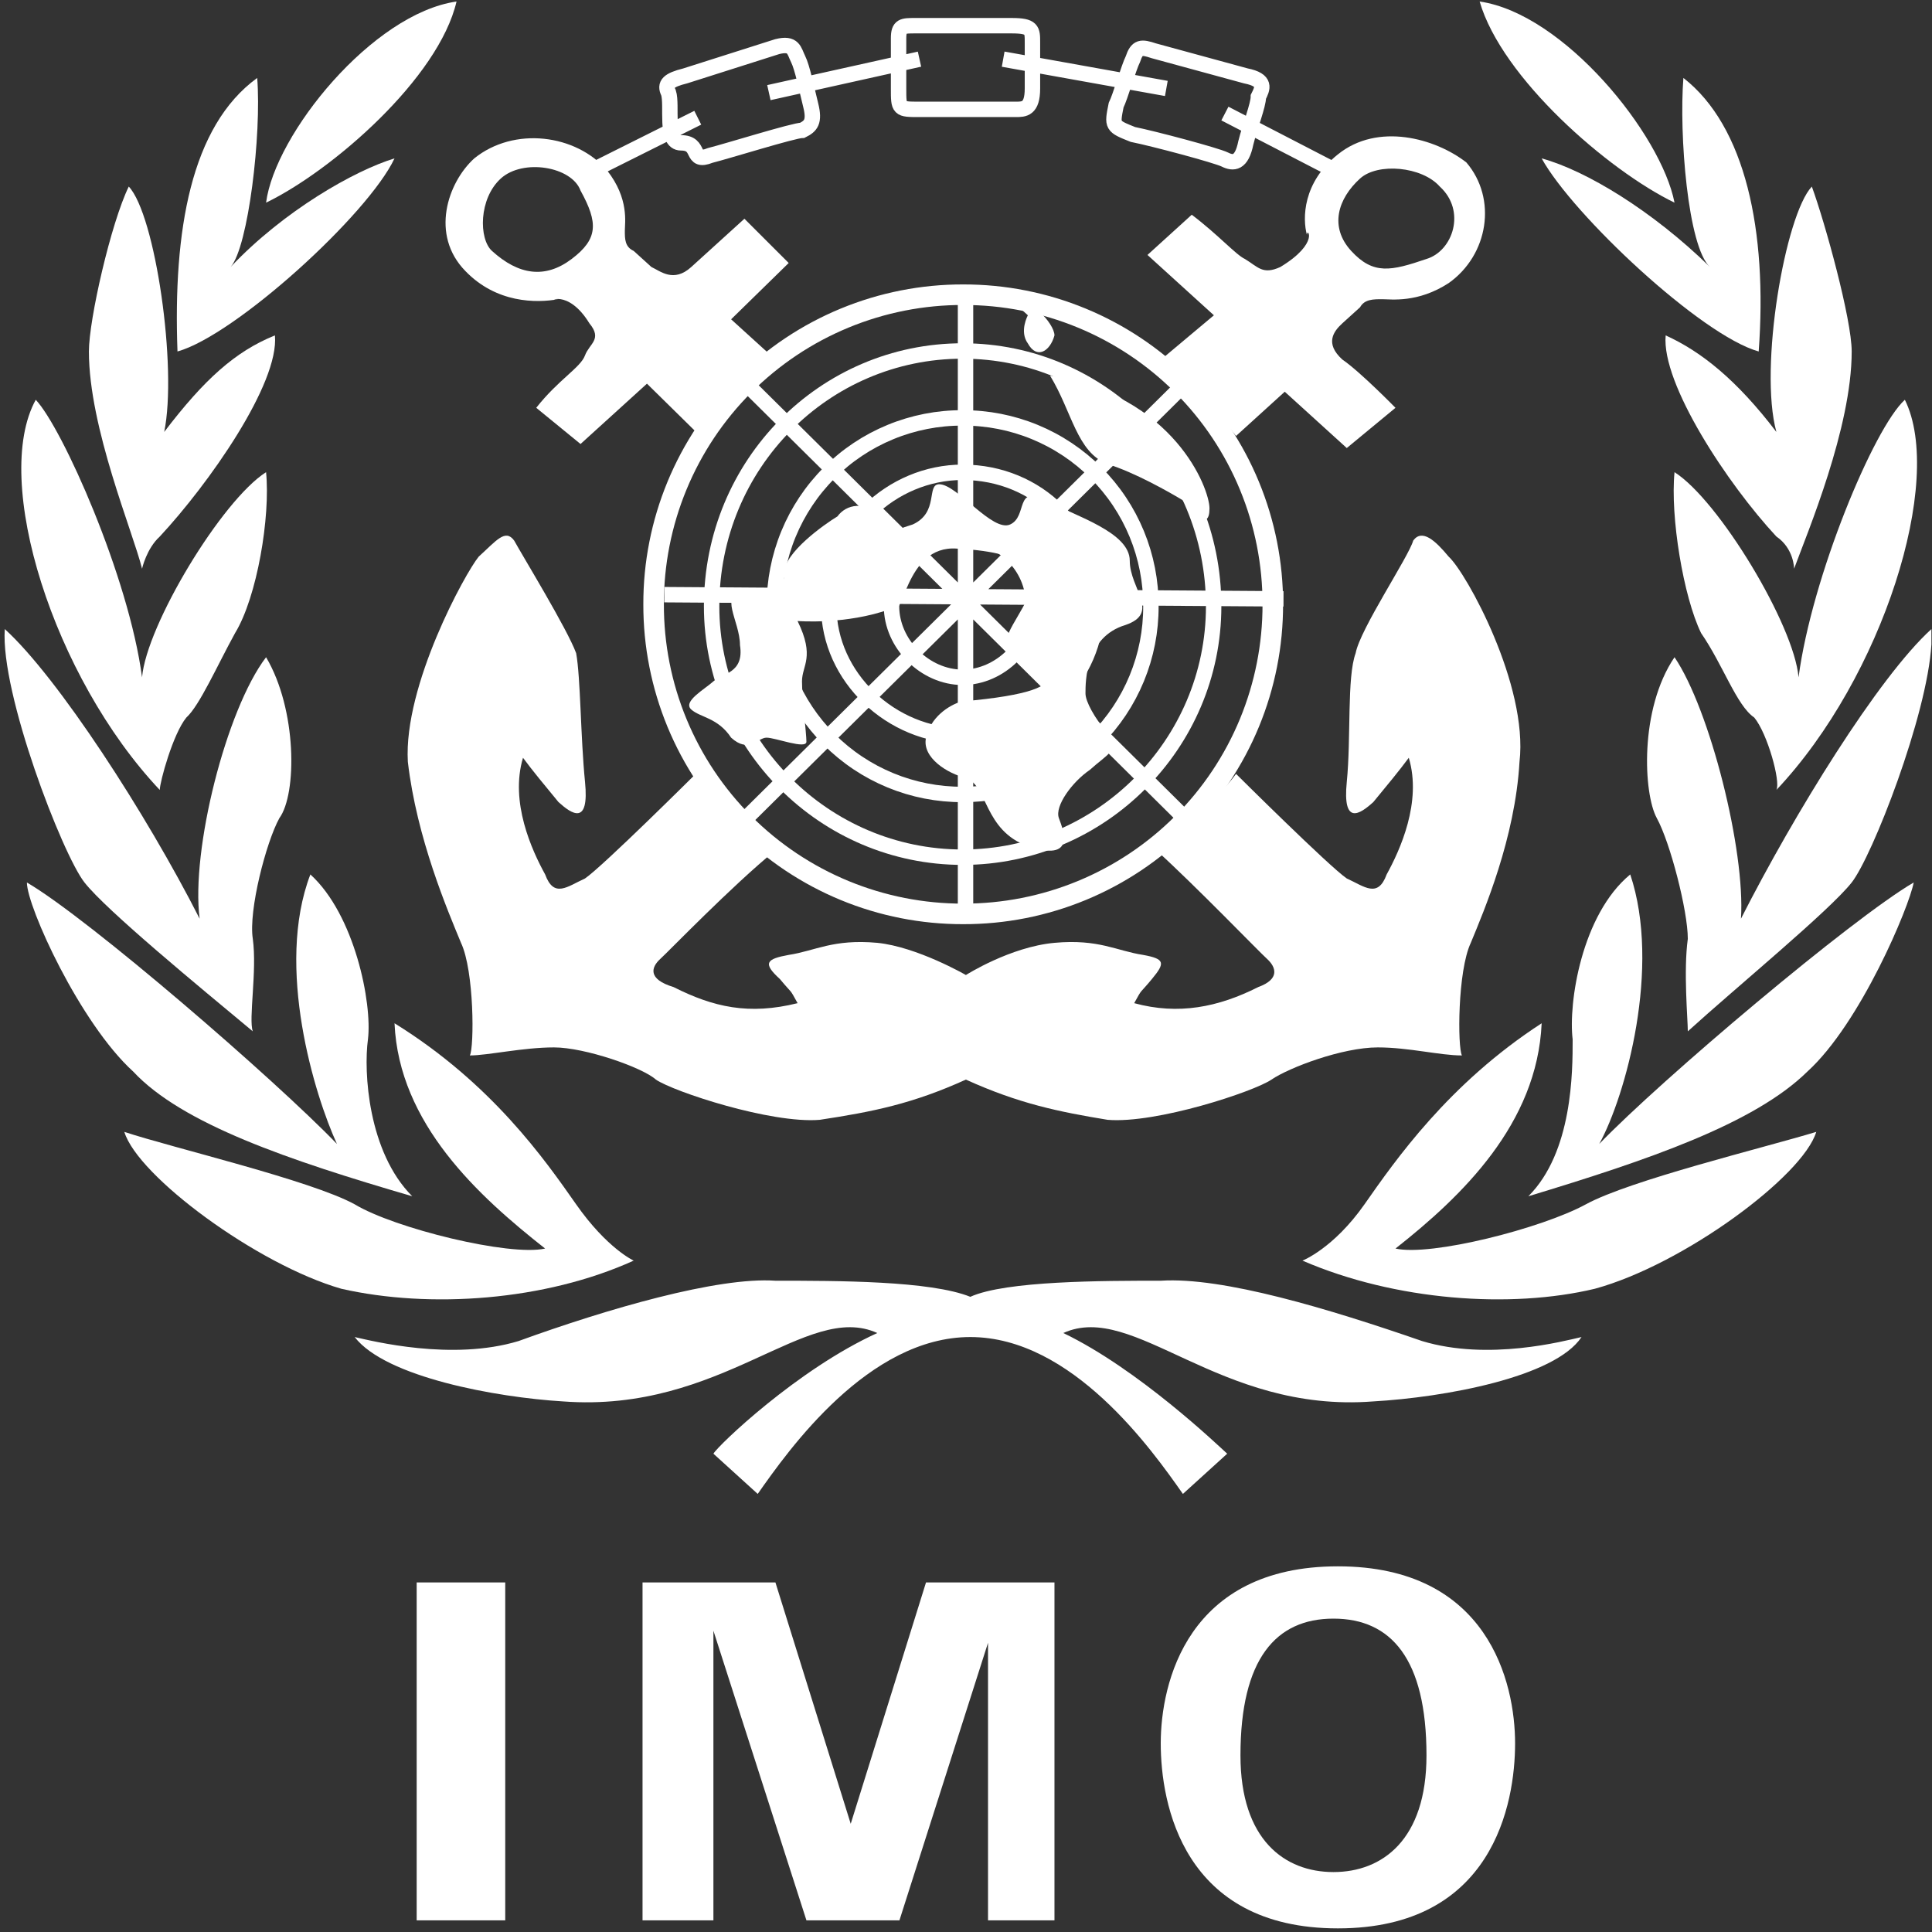 <svg width="376" height="376" viewBox="0 0 376 376" fill="none" xmlns="http://www.w3.org/2000/svg">
<rect x="0" y="0" width="376" height="376" fill="#333333" stroke="none"/>
<path d="M187.344 166.825C214.216 166.825 236.198 144.84 236.198 117.973C236.198 90.289 214.216 68.306 187.344 68.306C160.477 68.306 138.492 90.289 138.492 117.973C138.489 144.842 160.475 166.825 187.344 166.825ZM187.344 154.613C192.161 154.633 196.935 153.699 201.39 151.865C205.844 150.031 209.891 147.333 213.298 143.927C216.704 140.52 219.402 136.473 221.236 132.018C223.071 127.564 224.005 122.79 223.984 117.973C224.005 113.155 223.071 108.382 221.236 103.927C219.402 99.473 216.704 95.425 213.298 92.019C209.891 88.613 205.844 85.915 201.39 84.08C196.935 82.246 192.161 81.312 187.344 81.332C182.527 81.312 177.753 82.247 173.299 84.081C168.845 85.915 164.798 88.613 161.392 92.02C157.985 95.426 155.288 99.473 153.453 103.928C151.619 108.382 150.686 113.156 150.706 117.973C150.685 122.79 151.618 127.564 153.452 132.019C155.286 136.473 157.984 140.521 161.39 143.927C164.797 147.334 168.844 150.032 173.298 151.866C177.753 153.7 182.527 154.634 187.344 154.613ZM187.344 143.213C202.001 143.213 213.401 131.814 213.401 117.973C213.401 103.318 202.001 91.918 187.344 91.918C173.503 91.918 161.289 103.318 161.289 117.973C161.289 131.816 173.501 143.213 187.344 143.213ZM187.344 131.816C194.672 131.816 201.187 125.3 201.187 117.975C201.187 109.833 194.672 104.134 187.344 104.134C180.016 104.134 173.503 109.833 173.503 117.975C173.501 125.3 180.016 131.816 187.344 131.816Z" stroke="white" stroke-width="3" stroke-miterlimit="2.613"/>
<path d="M145.568 75.021L231.063 159.701M187.907 57.11V177.614M145.568 158.887L231.063 74.208M129.284 115.733L249.786 116.548M113 34.313L135.797 22.913M149.638 18.026L178.949 11.513M195.235 11.513L226.989 17.212M238.386 22.099L262 34.313M196.864 5H178.136C175.693 5 174.879 5 174.879 7.443V17.214C174.879 21.284 174.879 21.284 178.949 21.284H197.676C199.3 21.284 200.931 21.284 200.931 17.214V8.258C200.934 5.814 200.934 5 196.864 5ZM242.46 14.769L224.548 9.884C222.102 9.07 221.292 9.07 220.478 11.513C219.663 13.142 218.032 18.841 217.218 20.47C216.403 24.54 216.403 24.54 220.478 26.168C224.548 26.983 236.762 30.238 238.386 31.053C240.015 31.867 241.646 31.867 242.46 27.795C243.275 24.54 244.902 20.467 244.902 18.839C245.716 17.214 246.53 15.585 242.46 14.769ZM151.267 9.072L133.354 14.771C130.096 15.585 129.282 16.4 130.096 18.029C130.911 20.472 129.282 27.799 132.54 27.799C136.609 27.799 134.166 31.869 138.238 30.243C141.494 29.428 154.522 25.358 156.151 25.358C157.78 24.544 158.595 23.73 157.78 20.474C156.966 17.216 156.151 13.146 155.337 11.518C154.525 9.884 154.525 8.255 151.267 9.072Z" stroke="white" stroke-width="3" stroke-miterlimit="2.613"/>
<path fill-rule="evenodd" clip-rule="evenodd" d="M187.455 177.86C195.372 177.878 203.215 176.332 210.534 173.31C217.852 170.289 224.502 165.851 230.101 160.253C235.699 154.654 240.137 148.005 243.159 140.687C246.18 133.368 247.727 125.525 247.709 117.608C247.727 109.69 246.18 101.847 243.159 94.529C240.137 87.21 235.699 80.561 230.101 74.963C224.502 69.364 217.852 64.927 210.534 61.905C203.215 58.884 195.372 57.338 187.455 57.356C179.537 57.338 171.694 58.884 164.376 61.906C157.058 64.927 150.409 69.365 144.81 74.963C139.212 80.562 134.774 87.211 131.753 94.529C128.731 101.847 127.185 109.69 127.203 117.608C127.185 125.525 128.731 133.368 131.753 140.686C134.774 148.004 139.212 154.654 144.81 160.252C150.409 165.85 157.058 170.288 164.376 173.309C171.694 176.331 179.537 177.877 187.455 177.86Z" stroke="white" stroke-width="4" stroke-miterlimit="2.613"/>
<path fill-rule="evenodd" clip-rule="evenodd" d="M81.091 373.731H98.328V307.967H81.091V373.731ZM180.218 307.967L165.565 354.941L150.91 307.967H125.049V373.731H138.842V317.362L156.946 373.731H175.045L192.287 319.711V373.731H205.217V307.967H180.218ZM260.379 375.295C230.209 375.295 225.901 351.026 225.901 339.282C225.901 327.54 231.071 304.835 260.379 304.835C289.687 304.835 294.862 327.54 294.862 339.282C294.862 351.026 290.549 375.295 260.379 375.295ZM277.618 341.633C277.618 322.843 270.726 315.013 259.517 315.013C248.311 315.013 241.415 322.843 241.415 341.633C241.415 358.074 250.037 364.336 259.517 364.336C269.001 364.334 277.618 358.074 277.618 341.633ZM51.783 39.441C64.712 33.176 85.4 15.171 88.848 0.295C72.471 2.644 53.505 26.13 51.783 39.441Z" fill="white"/>
<path fill-rule="evenodd" clip-rule="evenodd" d="M76.78 30.827C71.607 41.788 45.75 65.274 34.542 68.404C33.679 44.918 37.128 24.562 50.056 15.169C50.919 26.13 48.332 48.05 44.883 51.963C55.23 41.005 69.022 33.176 76.78 30.827Z" fill="white"/>
<path fill-rule="evenodd" clip-rule="evenodd" d="M25.06 36.308C30.233 41.788 34.542 71.538 31.957 84.063C39.715 73.885 45.75 68.406 53.505 65.274C54.367 74.668 40.577 94.241 31.095 104.419C28.509 106.768 27.646 110.682 27.646 110.682C25.922 103.636 17.302 83.282 17.302 68.406C17.302 62.143 21.613 43.354 25.06 36.308Z" fill="white"/>
<path fill-rule="evenodd" clip-rule="evenodd" d="M31.095 153.74C31.095 152.174 33.682 142.779 36.266 139.649C38.853 137.3 42.299 129.471 45.748 123.209C50.056 116.163 52.643 100.504 51.781 91.894C43.164 97.371 28.509 121.643 27.646 131.821C25.06 112.248 12.131 83.282 6.958 77.803C-1.661 93.458 10.407 131.821 31.095 153.74Z" fill="white"/>
<path fill-rule="evenodd" clip-rule="evenodd" d="M38.853 178.793C37.128 165.485 44.023 138.083 51.783 127.905C57.816 138.083 57.816 154.524 54.37 159.222C51.783 163.918 48.337 177.227 49.199 182.708C50.061 188.973 48.337 198.365 49.199 200.715C38.855 192.103 20.753 177.227 16.445 171.747C12.134 166.268 0.065 134.951 0.93 122.426C11.269 131.821 28.509 158.437 38.853 178.793Z" fill="white"/>
<path fill-rule="evenodd" clip-rule="evenodd" d="M65.574 222.632C61.265 213.24 53.505 188.185 60.403 170.181C69.022 178.007 72.471 195.231 71.609 202.279C70.747 208.543 71.609 224.199 80.229 232.813C56.092 225.765 35.406 218.721 25.924 208.543C15.58 199.149 5.236 176.446 5.236 171.747C17.302 178.793 53.505 210.107 65.574 222.632Z" fill="white"/>
<path fill-rule="evenodd" clip-rule="evenodd" d="M106.088 242.988C93.159 232.81 77.642 218.719 76.78 199.146C95.744 210.89 106.088 225.765 112.121 234.377C118.156 242.988 123.327 245.338 123.327 245.338C106.088 253.166 83.675 254.732 66.436 250.817C50.059 246.121 26.784 228.897 24.198 220.283C33.679 223.416 60.401 229.678 69.02 234.374C76.78 239.073 99.192 244.554 106.088 242.988ZM325.89 39.441C312.964 33.176 292.274 15.171 287.965 0.295C304.342 2.644 323.308 26.13 325.89 39.441Z" fill="white"/>
<path fill-rule="evenodd" clip-rule="evenodd" d="M300.033 30.827C306.066 41.788 331.061 65.274 342.272 68.404C343.991 44.918 339.683 24.562 327.617 15.169C326.754 26.13 328.479 48.05 332.787 51.963C321.581 41.005 308.651 33.176 300.033 30.827Z" fill="white"/>
<path fill-rule="evenodd" clip-rule="evenodd" d="M352.613 36.308C347.443 41.788 342.272 71.538 345.716 84.063C337.956 73.885 331.061 68.406 324.168 65.274C323.306 74.668 336.236 94.241 345.716 104.419C349.162 106.768 349.162 110.682 349.162 110.682C351.751 103.636 360.371 83.282 360.371 68.406C360.373 62.143 355.198 43.354 352.613 36.308Z" fill="white"/>
<path fill-rule="evenodd" clip-rule="evenodd" d="M345.718 153.74C346.58 152.174 343.994 142.779 341.41 139.649C337.958 137.3 335.376 129.471 331.063 123.209C327.617 116.163 325.035 100.504 325.892 91.894C334.514 97.374 349.165 121.643 350.027 131.821C352.616 112.248 364.682 83.282 370.717 77.803C378.475 93.458 366.406 131.821 345.718 153.74Z" fill="white"/>
<path fill-rule="evenodd" clip-rule="evenodd" d="M338.821 178.793C339.683 165.485 332.788 138.083 325.89 127.905C318.992 138.083 319.857 154.524 322.443 159.222C325.032 163.918 328.477 177.227 328.477 182.708C327.614 188.973 328.477 198.365 328.477 200.715C337.956 192.103 356.058 177.227 360.371 171.747C364.372 166.662 375.059 139.329 375.886 125.409V122.426C365.544 131.821 349.162 158.437 338.821 178.793Z" fill="white"/>
<path fill-rule="evenodd" clip-rule="evenodd" d="M311.24 222.632C316.41 213.24 323.308 188.185 317.273 170.181C307.788 178.007 305.204 195.231 306.066 202.279C306.066 208.543 306.066 224.199 297.444 232.813C320.717 225.765 341.407 218.721 351.749 208.543C362.091 199.149 371.575 176.446 372.439 171.747C360.373 178.793 323.308 210.107 311.24 222.632Z" fill="white"/>
<path fill-rule="evenodd" clip-rule="evenodd" d="M271.585 242.988C284.516 232.81 299.171 218.719 300.033 199.146C281.932 210.89 271.585 225.765 265.555 234.377C259.517 242.988 253.482 245.338 253.482 245.338C271.583 253.166 293.998 254.732 310.375 250.817C327.614 246.121 350.887 228.897 353.476 220.283C343.129 223.416 317.273 229.678 308.651 234.374C300.033 239.073 278.483 244.554 271.585 242.988ZM188.838 260.212C208.664 260.212 224.176 282.132 230.212 290.743L238.834 282.915C237.109 281.351 221.594 266.474 206.939 259.429C220.732 253.164 237.109 275.086 267.279 272.737C281.072 271.954 302.62 268.041 307.791 260.212C304.344 260.993 289.689 264.908 276.763 260.993C258.662 254.73 237.971 248.468 225.905 249.251C214.699 249.251 195.735 249.251 188.84 252.381C181.083 249.251 162.981 249.251 150.913 249.251C139.706 248.468 118.159 254.73 100.917 260.993C87.989 264.908 72.474 260.993 69.025 260.212C75.058 268.041 96.608 271.954 109.539 272.737C140.569 275.086 156.948 253.164 170.739 259.429C155.224 266.474 139.709 281.349 138.844 282.915L147.464 290.743C153.495 282.134 169.012 260.212 188.838 260.212Z" fill="white"/>
<path fill-rule="evenodd" clip-rule="evenodd" d="M173.32 118.51C164.701 121.641 155.219 120.86 155.219 120.86C158.668 127.905 156.081 129.471 156.081 132.602C156.081 135.734 156.943 142.779 156.943 144.344C156.943 145.91 150.908 143.56 149.186 143.56C147.462 143.56 145.737 146.693 142.288 143.56C139.702 139.647 136.255 139.647 134.531 138.081C132.809 136.515 137.118 134.168 138.84 132.602C140.564 131.035 144.875 131.035 144.013 125.556C144.013 120.86 139.704 115.378 144.875 115.378C150.046 115.378 152.632 115.378 152.632 111.465C152.632 107.551 160.39 102.07 162.976 100.504C164.701 98.154 168.15 97.374 172.458 100.504C175.907 103.636 172.458 103.636 177.631 102.07C182.802 99.721 180.218 94.243 182.802 94.243C186.251 94.243 193.149 103.636 196.595 102.07C200.042 100.504 197.457 94.243 203.493 97.374C209.528 100.504 219.87 103.636 219.87 109.116C219.87 114.595 225.903 119.293 219.008 121.643C211.253 123.992 211.253 132.604 211.253 134.951C211.253 136.517 212.972 139.649 215.561 142.779C218.145 145.912 215.561 146.693 212.11 149.825C208.664 152.174 205.217 156.873 206.077 159.22C206.939 161.569 209.528 167.832 200.044 164.699C191.427 161.569 192.289 152.957 187.978 151.391C184.529 150.608 179.358 147.478 180.22 143.563C181.083 139.649 184.529 137.3 187.116 136.517C214.699 134.168 200.906 128.688 197.46 127.905C188.84 123.992 216.423 108.335 186.253 106.768C175.907 105.985 175.907 121.643 173.32 118.51ZM204.355 73.102C208.664 80.148 209.526 87.977 215.561 90.326C220.732 91.892 227.63 95.805 230.212 97.371C231.936 99.721 235.387 103.634 235.387 98.938C235.387 95.024 228.49 77.018 204.355 73.102ZM200.042 61.36C200.042 61.36 198.322 64.493 200.042 66.842C201.766 69.972 204.355 68.406 205.217 65.276C205.217 62.926 200.042 57.447 198.32 59.796L200.042 61.36Z" fill="white"/>
<path fill-rule="evenodd" clip-rule="evenodd" d="M92.297 30.827C100.055 24.562 112.121 26.13 118.156 33.176C122.465 38.655 121.603 43.354 121.603 44.92C121.603 46.484 121.603 48.05 123.327 48.833L126.776 51.963C128.498 52.746 131.084 55.096 134.533 51.963L144.877 42.571L153.495 51.182L142.288 62.143L151.77 70.755C143.151 76.235 137.977 84.063 136.255 84.846L125.911 74.668L112.981 86.41L104.361 79.365C108.672 73.885 112.981 71.536 113.843 69.187C114.705 66.838 117.292 66.055 114.705 62.922C110.394 55.877 106.085 59.009 108.672 58.226C104.361 59.009 96.603 59.009 90.57 52.746C83.675 45.703 87.124 35.525 92.297 30.827ZM95.744 48.833C100.915 53.532 106.088 54.313 111.259 50.399C116.429 46.484 116.429 43.354 112.981 37.089C111.259 32.393 101.774 30.827 97.466 34.74C93.157 38.653 93.157 46.484 95.744 48.833ZM285.378 31.612C291.411 38.657 289.687 49.616 281.932 55.098C275.899 59.011 270.726 58.23 269.001 58.23C267.277 58.23 265.555 58.23 264.693 59.796L261.241 62.926C259.517 64.493 257.795 66.842 261.241 69.972C264.693 72.321 271.583 79.367 271.583 79.367L262.104 87.196L250.035 76.235L240.556 84.846C234.523 77.018 225.901 72.319 225.038 70.755L236.245 61.36L223.319 49.618L231.936 41.79C237.107 45.703 240.558 49.618 242.278 50.401C244.867 51.965 245.729 53.534 249.175 51.965C256.935 47.269 254.346 44.137 254.346 45.703C253.484 42.573 253.484 35.525 260.379 30.046C268.139 23.781 279.345 26.913 285.378 31.612ZM264.693 34.742C260.379 38.655 258.659 44.137 262.968 48.833C267.277 53.529 270.728 52.746 277.618 50.399C282.794 48.833 285.378 41.005 280.207 36.308C276.761 32.393 268.139 31.612 264.693 34.742ZM187.976 210.107C198.322 214.804 206.077 216.372 215.561 217.936C225.041 218.719 244.004 212.457 247.451 210.107C250.902 207.758 261.244 203.843 268.141 203.843C274.174 203.843 280.21 205.409 284.518 205.409C283.656 203.843 283.656 188.968 286.243 183.489C288.827 177.224 294.865 163.133 295.722 148.259C297.447 133.382 285.381 111.463 281.934 108.332C279.345 105.202 276.763 102.853 275.037 105.202C274.174 108.332 264.695 122.426 263.83 127.122C262.106 131.821 262.968 143.563 262.106 152.174C261.244 160.786 264.695 158.439 267.277 156.09C269.866 152.957 272.448 149.825 274.174 147.478C276.763 156.09 272.45 165.485 269.866 170.183C268.141 174.879 265.557 172.532 262.106 170.966C258.659 168.617 240.558 150.61 240.558 150.61C237.107 155.307 229.349 162.352 225.041 165.485C232.801 172.53 244.867 185.055 246.593 186.621C248.313 188.188 249.178 190.535 244.869 192.103C237.109 196.016 229.352 197.582 220.734 195.233C222.459 192.103 221.597 193.669 224.181 190.537C226.77 187.407 226.77 186.624 222.461 185.84C217.286 185.057 213.839 182.708 205.222 183.491C196.6 184.274 187.98 189.756 187.98 189.756C187.98 189.756 178.498 184.274 170.741 183.491C162.121 182.708 158.672 185.055 153.502 185.84C149.193 186.624 148.331 187.407 151.78 190.537C154.366 193.669 153.502 192.103 155.226 195.233C145.744 197.585 138.849 196.016 131.091 192.103C125.921 190.537 126.783 188.188 128.505 186.621C130.229 185.055 142.298 172.53 150.917 165.485C146.609 162.352 138.849 155.307 135.402 150.61C135.402 150.61 117.301 168.615 113.852 170.966C110.403 172.532 107.819 174.879 106.095 170.183C103.508 165.485 99.2 156.092 101.786 147.478C103.511 149.827 106.095 152.957 108.684 156.09C111.27 158.439 114.717 160.786 113.855 152.174C112.992 143.563 112.992 131.821 112.13 127.122C110.406 122.426 101.786 108.332 100.064 105.202C98.34 102.853 96.615 105.202 93.166 108.332C90.58 111.465 78.514 133.385 79.374 148.259C81.098 163.133 87.131 177.224 89.718 183.489C92.304 188.968 92.304 203.843 91.442 205.409C94.891 205.409 101.786 203.843 107.819 203.843C113.852 203.843 125.058 207.758 127.645 210.107C131.092 212.457 150.058 218.719 159.539 217.936C169.874 216.372 177.632 214.804 187.976 210.107Z" fill="white"/>
</svg>
